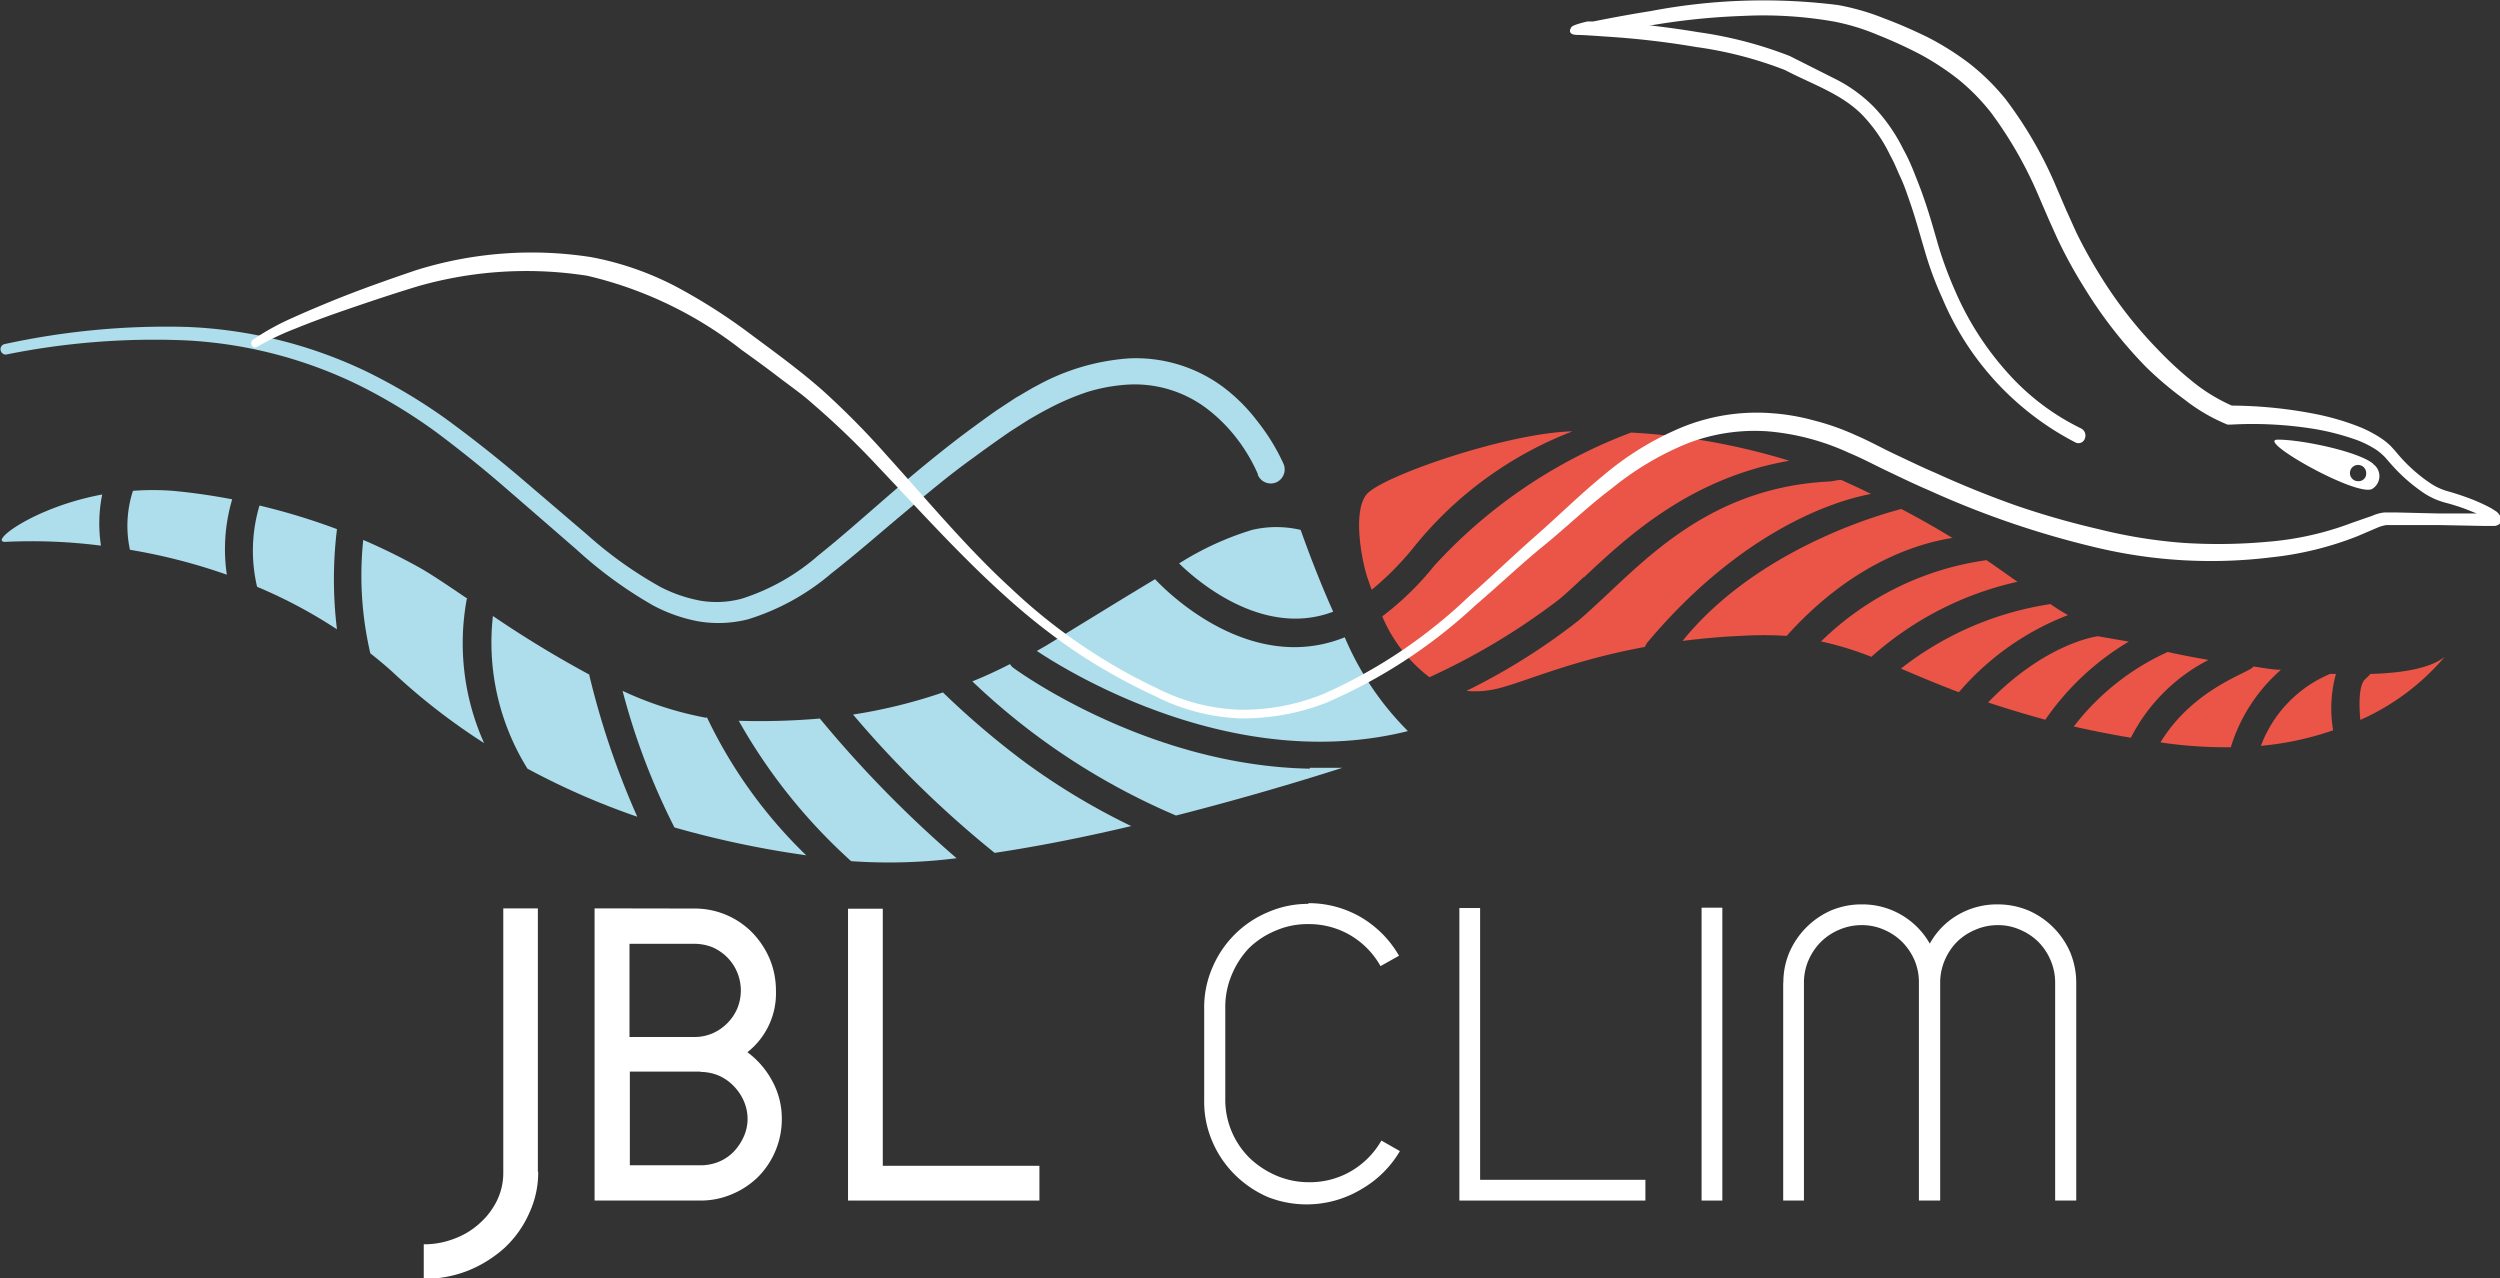 <svg id="LOGO" xmlns="http://www.w3.org/2000/svg" viewBox="0 0 144.6 73.94"><rect x="0" y="0" width="144.6" height="73.94" fill="#333333" stroke="none"/><defs><style>.cls-1{fill:#aeddec;}.cls-2{fill:#ea5548;}.cls-3{fill:#fff;}</style></defs><g id="GRAPHIC"><path class="cls-1" d="M144.89,89.57a31.37,31.37,0,0,0,6.1-.17,67,67,0,0,1-7.91-8.08,40.51,40.51,0,0,1-4.69.13,32.08,32.08,0,0,0,6.5,8.12Z" transform="translate(-95.66 -39.76)"/><path class="cls-1" d="M155,83.89a48.38,48.38,0,0,1-4.8-4.08A30.34,30.34,0,0,1,145,81.09a60.41,60.41,0,0,0,8.19,8c2.54-.38,5.24-.92,7.9-1.55A39.28,39.28,0,0,1,155,83.89Z" transform="translate(-95.66 -39.76)"/><path class="cls-1" d="M136.52,81.28a20.11,20.11,0,0,1-4.85-1.56,39.4,39.4,0,0,0,3,7.9,56.17,56.17,0,0,0,7.62,1.61,27.55,27.55,0,0,1-5.75-8Z" transform="translate(-95.66 -39.76)"/><path class="cls-1" d="M168.41,67.17a9.82,9.82,0,0,0-1.23-2.07,9.28,9.28,0,0,0-1.72-1.71A6.92,6.92,0,0,0,161,62a10,10,0,0,0-2.41.42,14.61,14.61,0,0,0-2.33,1c-.38.19-.74.41-1.11.62l-1.08.69c-.72.5-1.43,1-2.13,1.52-1.4,1-2.76,2.15-4.11,3.28s-2.67,2.29-4.09,3.4a13.59,13.59,0,0,1-4.81,2.65,6.94,6.94,0,0,1-2.87.12,9.11,9.11,0,0,1-2.64-.93A24.66,24.66,0,0,1,129,71.54l-4-3.47c-1.33-1.16-2.69-2.25-4.09-3.3a31.09,31.09,0,0,0-4.45-2.71,25.75,25.75,0,0,0-10-2.61A43.14,43.14,0,0,0,96,60.27h0a.31.31,0,0,1-.11-.6,43.84,43.84,0,0,1,10.6-1,26.45,26.45,0,0,1,10.35,2.57A32.31,32.31,0,0,1,121.47,64q2.16,1.58,4.19,3.3l4,3.42a23.38,23.38,0,0,0,4.22,3,8.34,8.34,0,0,0,2.33.79,5.62,5.62,0,0,0,2.38-.13A12.49,12.49,0,0,0,143,71.88c1.35-1.08,2.67-2.26,4-3.41s2.71-2.3,4.12-3.38c.71-.54,1.43-1.06,2.16-1.58l1.14-.75c.4-.22.78-.47,1.19-.68a12.86,12.86,0,0,1,5.34-1.59,8.48,8.48,0,0,1,5.45,1.65,10.09,10.09,0,0,1,2,2,11.81,11.81,0,0,1,1.5,2.45.82.82,0,0,1-.42,1.07.81.81,0,0,1-1.06-.42h0l0,0Z" transform="translate(-95.66 -39.76)"/><path class="cls-1" d="M177.05,82a17,17,0,0,1-3.61-5.38,7.72,7.72,0,0,1-3.05.57c-4.37-.08-7.74-3.74-7.92-3.93,0,0,0,0,0,0-1.89,1.13-4,2.44-6.28,3.83l-.56.32c1.93,1.29,11.48,7.13,21.45,4.64Z" transform="translate(-95.66 -39.76)"/><path class="cls-1" d="M172.77,75.14c-.84-1.88-1.5-3.66-1.88-4.73a6.13,6.13,0,0,0-2.81,0,17.23,17.23,0,0,0-4.22,1.94c.89.87,4.78,4.36,8.91,2.79Z" transform="translate(-95.66 -39.76)"/><path class="cls-1" d="M171.42,84.22c-9.27-.17-16.75-5.54-17.13-5.82a.66.66,0,0,1-.21-.23c-.74.38-1.46.71-2.18,1a39.3,39.3,0,0,0,11.78,7.76c3.57-.91,6.94-1.9,9.62-2.76-.64,0-1.26,0-1.88,0Z" transform="translate(-95.66 -39.76)"/><path class="cls-1" d="M122.71,74.4c-1.15-.78-2.12-1.44-2.84-1.84a35.57,35.57,0,0,0-3.2-1.57,19.83,19.83,0,0,0,.41,6.56c.51.4,1,.81,1.48,1.26a36.45,36.45,0,0,0,5.1,3.93,14.1,14.1,0,0,1-1-8.34Z" transform="translate(-95.66 -39.76)"/><path class="cls-1" d="M101.58,68.36c-4,.74-6.67,2.82-5.57,2.74a31.58,31.58,0,0,1,5.49.22,8.48,8.48,0,0,1,.08-3Z" transform="translate(-95.66 -39.76)"/><path class="cls-1" d="M115.11,70.35A37.61,37.61,0,0,0,110.67,69a9.11,9.11,0,0,0-.14,4.7,28.37,28.37,0,0,1,4.62,2.46,23.84,23.84,0,0,1,0-5.79Z" transform="translate(-95.66 -39.76)"/><path class="cls-1" d="M103.18,71.56a33.53,33.53,0,0,1,5.6,1.44,10.17,10.17,0,0,1,.31-4.36c-1.1-.21-2.24-.38-3.43-.49a14.9,14.9,0,0,0-2.31,0,6.58,6.58,0,0,0-.17,3.43Z" transform="translate(-95.66 -39.76)"/><path class="cls-1" d="M129.75,78.78a63.29,63.29,0,0,1-5.58-3.39,13.8,13.8,0,0,0,2,8.83A42.23,42.23,0,0,0,132.52,87a47.16,47.16,0,0,1-2.77-8.17Z" transform="translate(-95.66 -39.76)"/><path class="cls-2" d="M215.26,75.33c-.35-.2-.7-.41-1-.63a18.48,18.48,0,0,0-8.65,3.73c1,.43,2.09.89,3.35,1.37a15.76,15.76,0,0,1,6.33-4.47Z" transform="translate(-95.66 -39.76)"/><path class="cls-2" d="M210.56,72.16a17,17,0,0,0-9.57,4.7,18.86,18.86,0,0,1,2.91.89,18.83,18.83,0,0,1,8.45-4.34c-.56-.39-1.14-.81-1.79-1.25Z" transform="translate(-95.66 -39.76)"/><path class="cls-2" d="M217,76.56s-3,.36-6.35,3.83c1,.33,2.08.66,3.31,1a15.44,15.44,0,0,1,4.83-4.52" transform="translate(-95.66 -39.76)"/><path class="cls-2" d="M174.74,73.14c.09.25.17.5.26.73a16.79,16.79,0,0,0,2.41-2.43,21.84,21.84,0,0,1,9.2-6.73c-3.76.08-11.11,2.62-11.92,3.66S174.44,72.22,174.74,73.14Z" transform="translate(-95.66 -39.76)"/><path class="cls-2" d="M223.4,77.93c-.86-.15-1.65-.3-2.36-.46a14.24,14.24,0,0,0-5.43,4.31c1,.23,2.11.45,3.3.65a10.32,10.32,0,0,1,4.49-4.5Z" transform="translate(-95.66 -39.76)"/><path class="cls-2" d="M208.63,70.9c-.87-.53-1.85-1.1-3-1.7-2.88.76-8.92,3-12.65,7.63,1.05-.13,2.16-.24,3.38-.29a20.73,20.73,0,0,1,2.64,0c3.69-4.11,7.43-5.33,9.61-5.67Z" transform="translate(-95.66 -39.76)"/><path class="cls-2" d="M227.59,78.5c-.51,0-1-.11-1.6-.19-.06.32-3.4,1.16-5.37,4.39a25.79,25.79,0,0,0,4.07.28,9.73,9.73,0,0,1,2.9-4.48Z" transform="translate(-95.66 -39.76)"/><path class="cls-2" d="M232.52,79c-.23.14-.49.66-.34,2.4a13.66,13.66,0,0,0,4.89-3.66c-.45.38-1.56.93-4.31,1a1.09,1.09,0,0,1-.24.24Z" transform="translate(-95.66 -39.76)"/><path class="cls-2" d="M190.88,77c5-6,10.17-8.14,13-8.67l-.72-.35-1-.46c-.26,0-.47.08-.69.09-6.53.32-10.24,4.09-13.06,6.73-.52.48-1,.93-1.46,1.32a36.58,36.58,0,0,1-6.47,4.06,5.29,5.29,0,0,0,1.45-.06c1.47-.24,4.21-1.62,8.86-2.48a1.74,1.74,0,0,1,.11-.18Z" transform="translate(-95.66 -39.76)"/><path class="cls-2" d="M187.28,73.15c2.5-2.35,6.14-5.74,11.87-6.74A37.84,37.84,0,0,0,190,64.78a29.42,29.42,0,0,0-11.39,7.71,16.92,16.92,0,0,1-3,2.92,8.58,8.58,0,0,0,2.73,3.52,38.86,38.86,0,0,0,7.51-4.51c.43-.36.9-.8,1.4-1.27Z" transform="translate(-95.66 -39.76)"/><path class="cls-3" d="M186.89,41.78c.38,0,1.58.09,1.58.09a49.7,49.7,0,0,1,5.3.61,22.63,22.63,0,0,1,5.13,1.33c1.6.84,3.37,1.4,4.58,2.71A9,9,0,0,1,205,48.77c.23.4.4.85.6,1.28s.35.88.51,1.34c.32.91.57,1.84.85,2.78A19.66,19.66,0,0,0,208,57a16.64,16.64,0,0,0,7.72,8.36h0a.39.39,0,0,0,.53-.24.46.46,0,0,0-.22-.58l0,0a13.71,13.71,0,0,1-4.26-3.23,17.33,17.33,0,0,1-3-4.67,22.65,22.65,0,0,1-1-2.69c-.27-.94-.54-1.9-.87-2.83-.16-.47-.35-.93-.53-1.39s-.39-.92-.63-1.35a9.89,9.89,0,0,0-1.7-2.44,8.52,8.52,0,0,0-2.34-1.67L199.18,43a23.54,23.54,0,0,0-5.3-1.38c-.95-.16-1.91-.29-2.88-.4l.2,0a39.5,39.5,0,0,1,5.3-.54,23.67,23.67,0,0,1,5.26.33,12.74,12.74,0,0,1,2.51.77,26.63,26.63,0,0,1,2.43,1.11,15.55,15.55,0,0,1,2.23,1.46,12.14,12.14,0,0,1,1.88,1.91,23.43,23.43,0,0,1,2.78,4.87l.57,1.32c.21.46.4.91.62,1.36a26.92,26.92,0,0,0,1.43,2.58A25.84,25.84,0,0,0,219.8,61,20.19,20.19,0,0,0,222,62.86a10.37,10.37,0,0,0,2.5,1.46l.08,0h.09a22.42,22.42,0,0,1,4.91.26,14.48,14.48,0,0,1,2.37.62,5.7,5.7,0,0,1,1.08.53,2.82,2.82,0,0,1,.46.36c.13.11.27.3.43.47a9.79,9.79,0,0,0,2,1.76,4.22,4.22,0,0,0,1.24.53c.4.11.79.23,1.18.38l.57.23-2.17,0-2.51-.06c-.22,0-.39,0-.65,0a2.31,2.31,0,0,0-.7.19L231.7,70a17.68,17.68,0,0,1-4.81,1.09,31.47,31.47,0,0,1-4.95.07,29,29,0,0,1-4.88-.79A47.93,47.93,0,0,1,212.27,69q-2.37-.84-4.67-1.89c-.78-.33-1.53-.7-2.3-1.06s-1.49-.77-2.31-1.12a14.25,14.25,0,0,0-2.45-.86,12.33,12.33,0,0,0-2.56-.42,11.46,11.46,0,0,0-5.1.85,17.32,17.32,0,0,0-4.47,2.75c-1.36,1.11-2.61,2.35-3.91,3.49s-2.57,2.37-3.87,3.51a29.34,29.34,0,0,1-8.45,5.66,12.4,12.4,0,0,1-4.83.9,11.42,11.42,0,0,1-4.77-1.24,32.48,32.48,0,0,1-8.43-5.77c-2.56-2.34-4.81-5.06-7.18-7.68a47.26,47.26,0,0,0-3.72-3.77c-1.34-1.18-2.72-2.18-4.12-3.22a33.14,33.14,0,0,0-4.4-2.81,17.52,17.52,0,0,0-4.89-1.69,22.36,22.36,0,0,0-10.12.76c-1.62.55-3.21,1.11-4.79,1.75-.78.32-1.57.65-2.34,1a14.12,14.12,0,0,0-2.3,1.27.26.26,0,0,0-.07.33.21.21,0,0,0,.3.09l0,0a15.43,15.43,0,0,1,2.24-1.07c.78-.32,1.57-.61,2.36-.89,1.58-.55,3.18-1.09,4.77-1.57a22.81,22.81,0,0,1,9.74-.59,22.93,22.93,0,0,1,8.94,4.3c.7.5,1.39,1,2.08,1.53s1.38,1,2,1.56a47,47,0,0,1,3.75,3.6c2.41,2.54,4.77,5.17,7.38,7.52a37.19,37.19,0,0,0,4.09,3.23A33.8,33.8,0,0,0,162.42,80a11.94,11.94,0,0,0,4.92,1.31,13.2,13.2,0,0,0,5-.89A30.16,30.16,0,0,0,181,74.77c1.33-1.13,2.59-2.34,3.93-3.43S187.56,69,188.9,68a17.11,17.11,0,0,1,4.28-2.56,10.75,10.75,0,0,1,4.75-.73,14,14,0,0,1,4.69,1.25c.75.31,1.53.73,2.29,1.09s1.54.74,2.32,1.07a52.75,52.75,0,0,0,9.64,3.3A28.59,28.59,0,0,0,227,72a19.05,19.05,0,0,0,5-1.22l1.17-.5a2.22,2.22,0,0,1,.52-.15h.6l2.5,0,2.51.05h.67a.64.64,0,0,0,.16-.05.34.34,0,0,0,.16-.14.46.46,0,0,0,0-.32.72.72,0,0,0-.07-.15l-.06-.07-.09-.09-.31-.2a10.66,10.66,0,0,0-1.2-.55c-.4-.15-.81-.29-1.23-.41a3.64,3.64,0,0,1-1.07-.47,9.24,9.24,0,0,1-1.88-1.67l-.2-.24-.25-.27a3.81,3.81,0,0,0-.56-.45,7.15,7.15,0,0,0-1.19-.63,14.69,14.69,0,0,0-2.48-.74,25.74,25.74,0,0,0-4.95-.51,10,10,0,0,1-2.17-1.31,20.36,20.36,0,0,1-2-1.82,24.86,24.86,0,0,1-3.43-4.37,28.07,28.07,0,0,1-1.37-2.46c-.2-.43-.39-.87-.59-1.3l-.58-1.35a23.56,23.56,0,0,0-2.95-5.12,13,13,0,0,0-2.08-2.05,16.2,16.2,0,0,0-2.41-1.52c-.84-.41-1.68-.78-2.54-1.1a13.61,13.61,0,0,0-2.67-.77,34.72,34.72,0,0,0-10.82.35c-.89.14-1.78.3-2.66.47l-.66.13-.33,0s-.84.18-.94.33S186.34,41.77,186.89,41.78Z" transform="translate(-95.66 -39.76)"/><path class="cls-3" d="M232.09,67.59a.47.47,0,1,1,.43-.46.43.43,0,0,1-.43.46Zm.84-1c-.86-.73-4.25-1.42-5.54-1.4s4.8,3.45,5.52,2.82a.86.86,0,0,0,0-1.42Z" transform="translate(-95.66 -39.76)"/><path class="cls-2" d="M230.61,82a7.52,7.52,0,0,1,.16-3.26h-.34a7.28,7.28,0,0,0-4,4.16,17.59,17.59,0,0,0,4.15-.89Z" transform="translate(-95.66 -39.76)"/></g><g id="TYPO"><path class="cls-3" d="M126.79,107.53a5.6,5.6,0,0,1-.52,2.4,6.12,6.12,0,0,1-1.42,2,7.11,7.11,0,0,1-2.11,1.32,6.87,6.87,0,0,1-2.57.48v-2a4.77,4.77,0,0,0,1.78-.33,4.41,4.41,0,0,0,1.46-.89,4.24,4.24,0,0,0,1-1.32,3.65,3.65,0,0,0,.36-1.61V92.3h2v15.23Z" transform="translate(-95.66 -39.76)"/><path class="cls-3" d="M136.17,101.74l-.08,0h-4v5.42h4.1a2.75,2.75,0,0,0,1.06-.21,2.52,2.52,0,0,0,.85-.58,3.08,3.08,0,0,0,.58-.87,2.5,2.5,0,0,0,.22-1,2.58,2.58,0,0,0-.22-1.06,2.89,2.89,0,0,0-.58-.86,2.73,2.73,0,0,0-.85-.6,2.76,2.76,0,0,0-1.06-.22Zm-.35-2a2.66,2.66,0,0,0,1.05-.21,2.77,2.77,0,0,0,1.43-1.43,2.73,2.73,0,0,0,0-2.1,2.71,2.71,0,0,0-.58-.87,2.79,2.79,0,0,0-.85-.58,2.84,2.84,0,0,0-1.05-.2h-3.75v5.39Zm0-7.43a4.66,4.66,0,0,1,3.35,1.39,5,5,0,0,1,1,1.5,4.74,4.74,0,0,1,.37,1.85,4.33,4.33,0,0,1-1.65,3.57,5,5,0,0,1,1.44,1.67,4.52,4.52,0,0,1,.55,2.2,4.75,4.75,0,0,1-1.37,3.34,4.76,4.76,0,0,1-1.51,1,4.58,4.58,0,0,1-1.84.37h-6.11V92.3Z" transform="translate(-95.66 -39.76)"/><polygon class="cls-3" points="49.05 52.56 51.06 52.56 51.06 67.43 60.12 67.43 60.12 69.44 49.05 69.44 49.05 52.56 49.05 52.56"/><path class="cls-3" d="M171.32,92a6,6,0,0,1,3.07.82,6.13,6.13,0,0,1,2.19,2.22l-1.07.6a4.79,4.79,0,0,0-1.72-1.77,4.73,4.73,0,0,0-2.47-.66,4.61,4.61,0,0,0-1.88.38,4.88,4.88,0,0,0-1.53,1,5,5,0,0,0-1,1.54,4.75,4.75,0,0,0-.38,1.88v5.32a4.73,4.73,0,0,0,1.43,3.43,5.21,5.21,0,0,0,1.53,1,4.78,4.78,0,0,0,1.88.38,4.73,4.73,0,0,0,2.47-.66,4.81,4.81,0,0,0,1.72-1.75l1.07.61a6.1,6.1,0,0,1-2.19,2.18A6.14,6.14,0,0,1,169,109a6.21,6.21,0,0,1-1.92-1.3,6,6,0,0,1-1.3-1.92,5.8,5.8,0,0,1-.47-2.35V98.09a5.77,5.77,0,0,1,.47-2.35A6,6,0,0,1,169,92.52a5.81,5.81,0,0,1,2.35-.48Z" transform="translate(-95.66 -39.76)"/><polygon class="cls-3" points="84.41 52.52 85.61 52.52 85.61 68.24 95.17 68.24 95.17 69.44 84.41 69.44 84.41 52.52 84.41 52.52"/><polygon class="cls-3" points="98.42 52.5 99.62 52.5 99.62 69.44 98.42 69.44 98.42 52.5 98.42 52.5"/><path class="cls-3" d="M198.81,96.6a4.42,4.42,0,0,1,.35-1.76,4.69,4.69,0,0,1,2.41-2.42,4.54,4.54,0,0,1,1.77-.35,4.45,4.45,0,0,1,2.3.61,4.5,4.5,0,0,1,1.64,1.66,4.31,4.31,0,0,1,1.62-1.66,4.47,4.47,0,0,1,2.32-.61,4.61,4.61,0,0,1,1.76.35,4.66,4.66,0,0,1,2.42,2.42,4.61,4.61,0,0,1,.35,1.76v12.6h-1.22V96.6a3.27,3.27,0,0,0-.26-1.29,3.43,3.43,0,0,0-.7-1.06,3.35,3.35,0,0,0-1.06-.71,3.11,3.11,0,0,0-1.29-.27,3.2,3.2,0,0,0-1.31.27,3.28,3.28,0,0,0-1.07.71,3.43,3.43,0,0,0-.7,1.06,3.27,3.27,0,0,0-.26,1.29v12.6h-1.23V96.6a3.26,3.26,0,0,0-.25-1.29,3.46,3.46,0,0,0-.71-1.06,3.3,3.3,0,0,0-1.05-.71,3.12,3.12,0,0,0-1.3-.27,3.23,3.23,0,0,0-1.31.27,3.35,3.35,0,0,0-1.06.71,3.46,3.46,0,0,0-.71,1.06A3.26,3.26,0,0,0,200,96.6v12.6h-1.2V96.6Z" transform="translate(-95.66 -39.76)"/></g></svg>